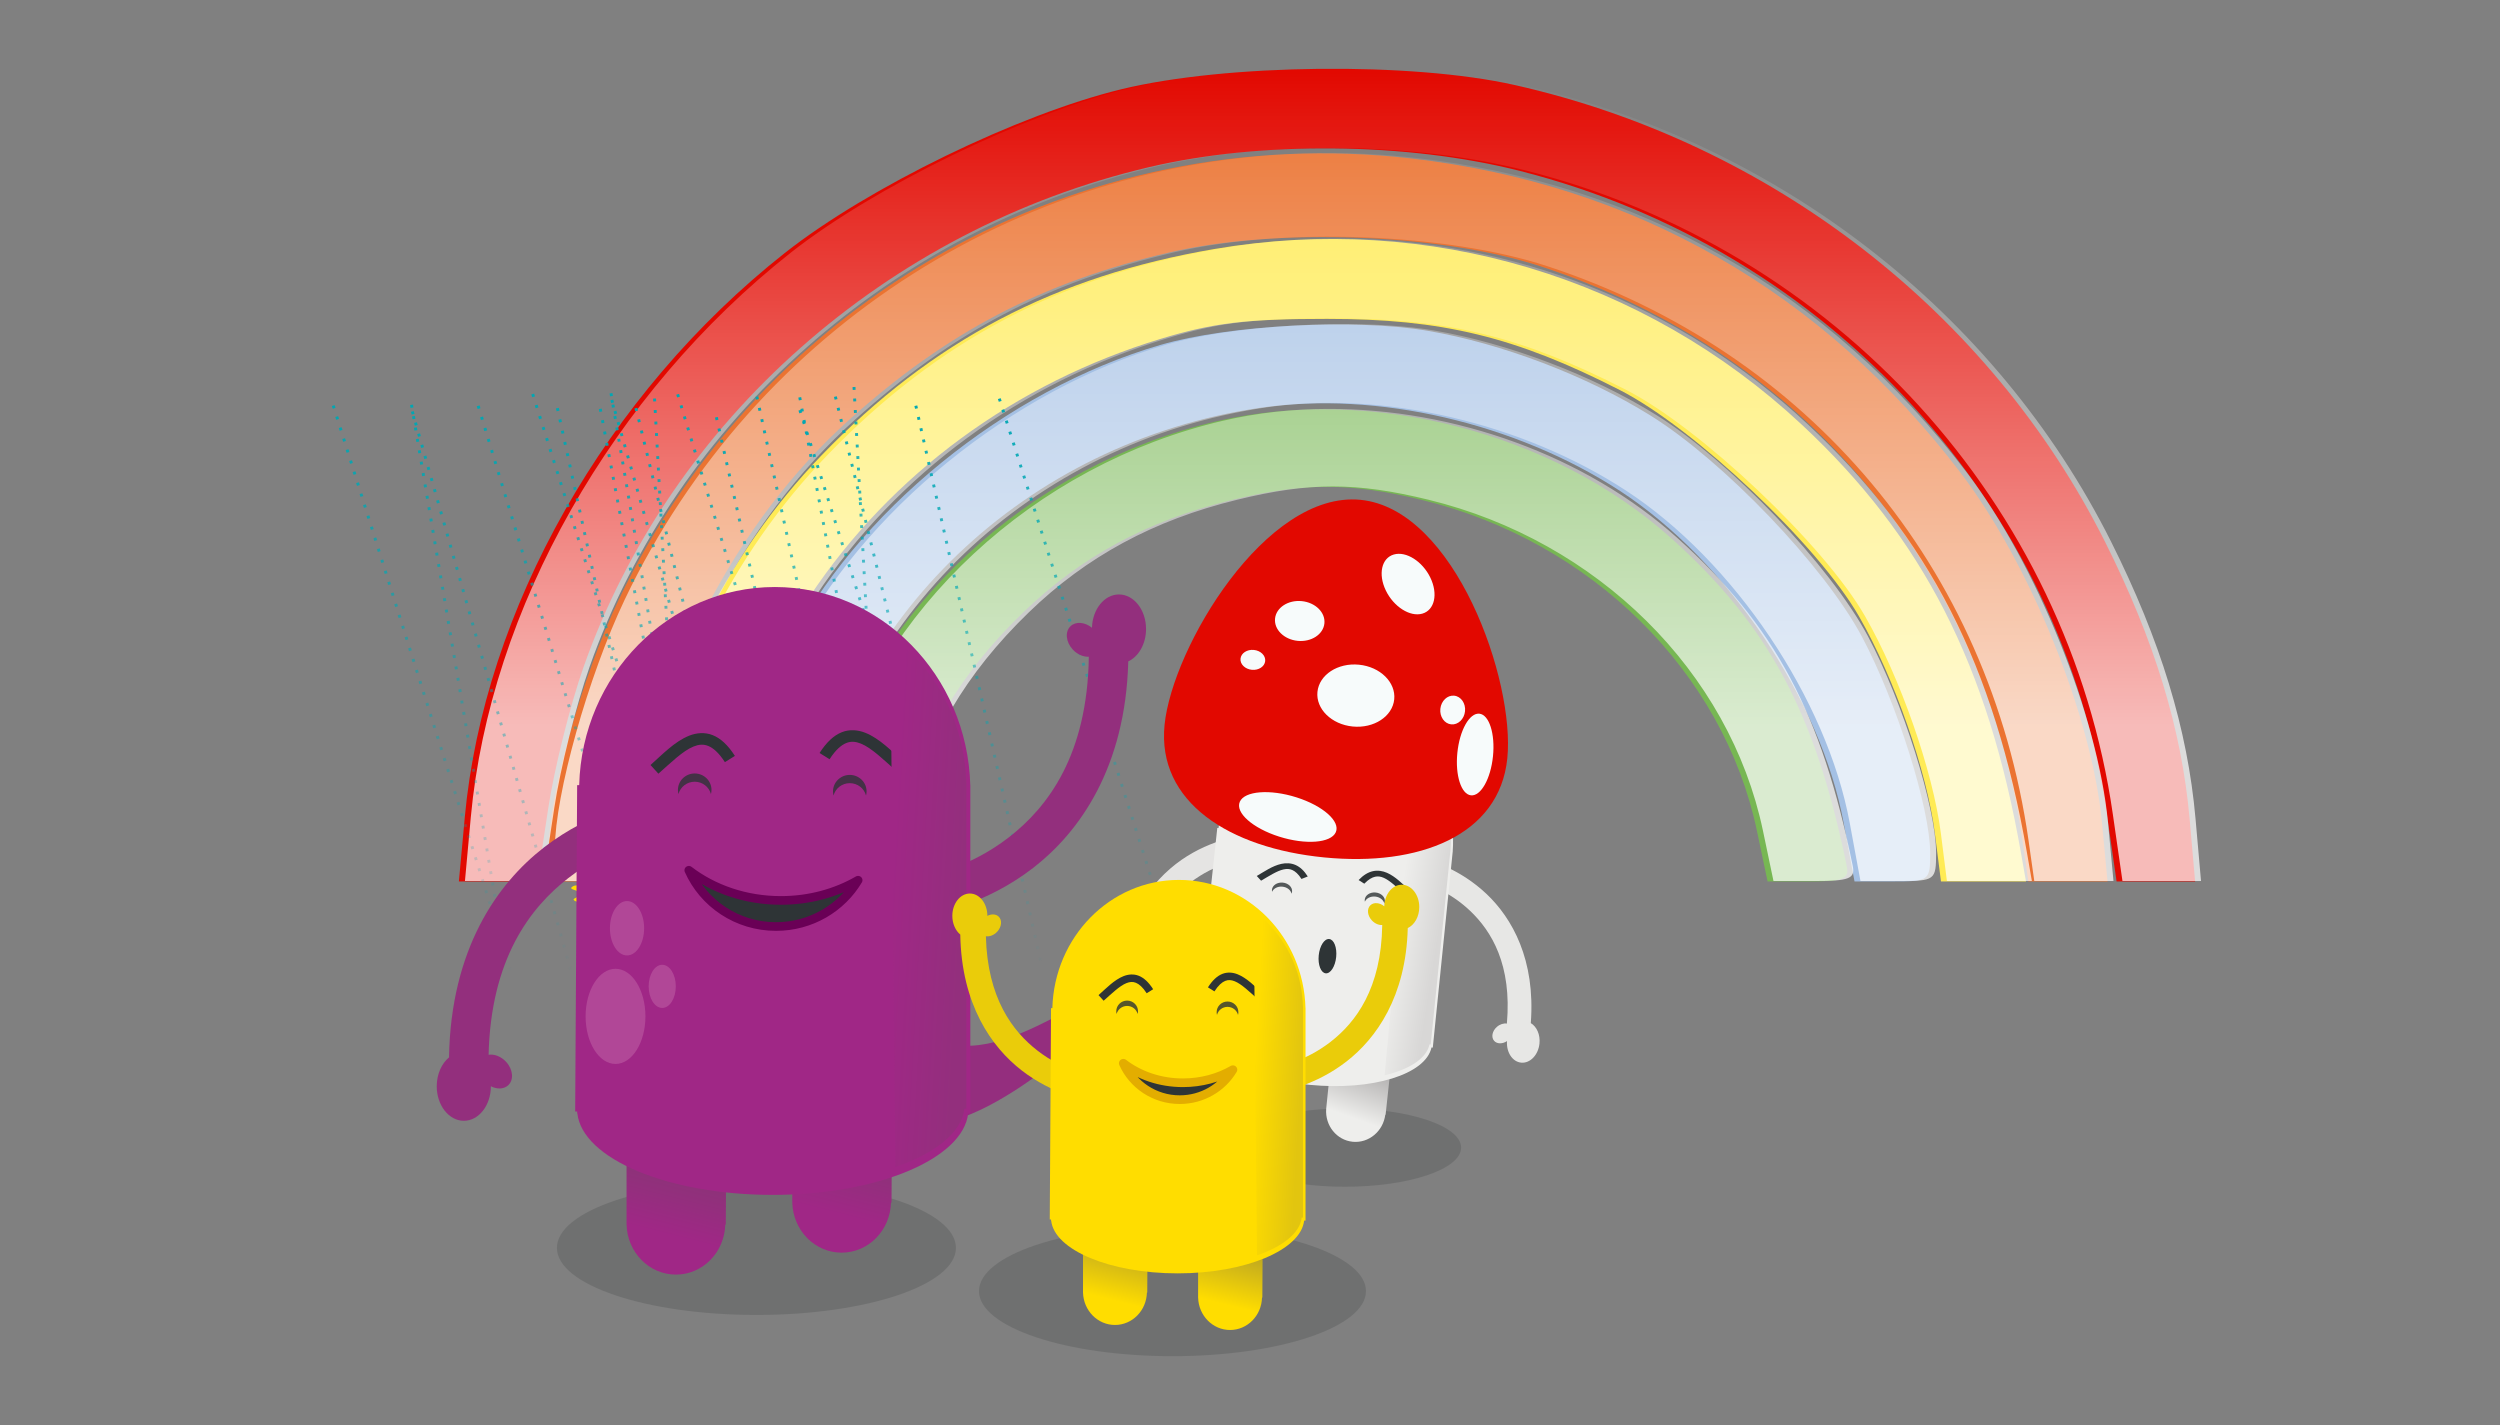 <?xml version="1.0" encoding="UTF-8" standalone="no"?>
<!-- Created with Inkscape (http://www.inkscape.org/) -->

<svg
   xmlns:dc="http://purl.org/dc/elements/1.1/"
   xmlns:cc="http://creativecommons.org/ns#"
   xmlns:rdf="http://www.w3.org/1999/02/22-rdf-syntax-ns#"
   xmlns:svg="http://www.w3.org/2000/svg"
   xmlns="http://www.w3.org/2000/svg"
   xmlns:xlink="http://www.w3.org/1999/xlink"
   xmlns:sodipodi="http://sodipodi.sourceforge.net/DTD/sodipodi-0.dtd"
   xmlns:inkscape="http://www.inkscape.org/namespaces/inkscape"
   id="svg8759"
   sodipodi:docname="spring-isolated.svg"
   viewBox="0 0 1049.2 598.23"
   version="1.1"
   inkscape:version="0.92.2 5c3e80d, 2017-08-06">
  <rect x="0" y="0" width="1049.2" height="598.23" fill="#808080" stroke="none"/>
  <sodipodi:namedview
     id="base"
     bordercolor="#666666"
     inkscape:pageshadow="2"
     inkscape:window-y="0"
     pagecolor="#ffffff"
     inkscape:window-height="856"
     inkscape:window-maximized="1"
     inkscape:zoom="0.17"
     inkscape:window-x="4"
     showgrid="false"
     borderopacity="1.0"
     inkscape:current-layer="layer1"
     inkscape:cx="695.66289"
     inkscape:cy="108.7559"
     showguides="false"
     inkscape:guide-bbox="true"
     inkscape:window-width="1436"
     inkscape:pageopacity="0.0"
     inkscape:document-units="px">
    <inkscape:grid
       id="grid8781"
       enabled="true"
       visible="true"
       snapvisiblegridlinesonly="true"
       type="xygrid"
       empspacing="5" />
    <sodipodi:guide
       id="guide8917"
       position="104.429,1.999"
       orientation="744.095,0"
       inkscape:locked="false" />
    <sodipodi:guide
       id="guide8919"
       position="209.665,1.999"
       orientation="744.095,0"
       inkscape:locked="false" />
    <sodipodi:guide
       id="guide8921"
       position="314.901,1.999"
       orientation="744.095,0"
       inkscape:locked="false" />
    <sodipodi:guide
       id="guide8923"
       position="420.137,1.999"
       orientation="744.095,0"
       inkscape:locked="false" />
    <sodipodi:guide
       id="guide8927"
       position="630.61,1.999"
       orientation="744.095,0"
       inkscape:locked="false" />
    <sodipodi:guide
       id="guide8929"
       position="735.846,1.999"
       orientation="744.095,0"
       inkscape:locked="false" />
    <sodipodi:guide
       id="guide8931"
       position="841.082,1.999"
       orientation="744.095,0"
       inkscape:locked="false" />
    <sodipodi:guide
       id="guide8933"
       position="946.318,1.999"
       orientation="744.095,0"
       inkscape:locked="false" />
    <sodipodi:guide
       id="guide8935"
       position="-0.808,250.031"
       orientation="0,1052.362"
       inkscape:locked="false" />
    <sodipodi:guide
       id="guide8937"
       position="-0.808,498.062"
       orientation="0,1052.362"
       inkscape:locked="false" />
    <sodipodi:guide
       id="guide9009"
       position="-89.379,624.856"
       orientation="1,0"
       inkscape:locked="false" />
    <sodipodi:guide
       id="guide9116"
       position="-424.808,675.999"
       orientation="-0.707,0.707"
       inkscape:locked="false" />
  </sodipodi:namedview>
  <defs
     id="defs8761">
    <linearGradient
       id="linearGradient9796"
       inkscape:collect="always">
      <stop
         id="stop9798"
         style="stop-color:#00a7b3"
         offset="0" />
      <stop
         id="stop9800"
         style="stop-color:#00a7b3;stop-opacity:0"
         offset="1" />
    </linearGradient>
    <linearGradient
       id="linearGradient9802"
       y2="442.74"
       xlink:href="#linearGradient9796"
       gradientUnits="userSpaceOnUse"
       x2="203.39"
       y1="442.74"
       x1="166.33"
       inkscape:collect="always" />
    <linearGradient
       id="linearGradient9804"
       y2="441.34"
       xlink:href="#linearGradient9796"
       gradientUnits="userSpaceOnUse"
       x2="135.5"
       y1="441.34"
       x1="101.98"
       inkscape:collect="always" />
    <linearGradient
       id="linearGradient9806"
       y2="443.66"
       xlink:href="#linearGradient9796"
       gradientUnits="userSpaceOnUse"
       x2="157.7"
       y1="443.66"
       x1="102.25"
       inkscape:collect="always" />
    <linearGradient
       id="linearGradient9808"
       y2="440.22"
       xlink:href="#linearGradient9796"
       gradientUnits="userSpaceOnUse"
       x2="196.44"
       y1="440.22"
       x1="184.83"
       inkscape:collect="always" />
    <linearGradient
       id="linearGradient9810"
       y2="442.31"
       xlink:href="#linearGradient9796"
       gradientUnits="userSpaceOnUse"
       x2="137.1"
       y1="442.31"
       x1="75.292"
       inkscape:collect="always" />
    <linearGradient
       id="linearGradient9812"
       y2="442.49"
       xlink:href="#linearGradient9796"
       gradientUnits="userSpaceOnUse"
       x2="194.43"
       y1="442.49"
       x1="151.71"
       inkscape:collect="always" />
    <linearGradient
       id="linearGradient9814"
       y2="441.7"
       xlink:href="#linearGradient9796"
       gradientUnits="userSpaceOnUse"
       x2="183.7"
       y1="441.7"
       x1="124.71"
       inkscape:collect="always" />
    <linearGradient
       id="linearGradient9816"
       y2="443.19"
       xlink:href="#linearGradient9796"
       gradientUnits="userSpaceOnUse"
       x2="296.18"
       y1="443.19"
       x1="234.37"
       inkscape:collect="always" />
    <linearGradient
       id="linearGradient9818"
       y2="445.65"
       xlink:href="#linearGradient9796"
       gradientUnits="userSpaceOnUse"
       x2="250.04"
       y1="445.65"
       x1="205.91"
       inkscape:collect="always" />
    <linearGradient
       id="linearGradient9820"
       y2="442.49"
       xlink:href="#linearGradient9796"
       gradientUnits="userSpaceOnUse"
       x2="226.15"
       y1="442.49"
       x1="178.48"
       inkscape:collect="always" />
    <linearGradient
       id="linearGradient3903"
       y2="-399.21"
       gradientUnits="userSpaceOnUse"
       x2="522.62"
       gradientTransform="translate(-726,308.27)"
       y1="-171.34"
       x1="522.62"
       inkscape:collect="always">
      <stop
         id="stop3116"
         style="stop-color:#ffffff"
         offset="0" />
      <stop
         id="stop3118"
         style="stop-color:#ffffff;stop-opacity:0"
         offset="1" />
    </linearGradient>
    <linearGradient
       id="linearGradient4075"
       y2="1290.4"
       gradientUnits="userSpaceOnUse"
       x2="347.48"
       gradientTransform="translate(90,4)"
       y1="1400.4"
       x1="319"
       inkscape:collect="always">
      <stop
         id="stop3973"
         style="stop-color:#ffdd00"
         offset="0" />
      <stop
         id="stop3975"
         style="stop-color:#575254"
         offset="1" />
    </linearGradient>
    <linearGradient
       id="linearGradient4077"
       y2="1290.4"
       gradientUnits="userSpaceOnUse"
       x2="347.48"
       y1="1400.4"
       x1="319"
       inkscape:collect="always">
      <stop
         id="stop4003"
         style="stop-color:#ffdd00"
         offset="0" />
      <stop
         id="stop4005"
         style="stop-color:#575254"
         offset="1" />
    </linearGradient>
    <linearGradient
       id="linearGradient4079"
       y2="959.09"
       gradientUnits="userSpaceOnUse"
       x2="424.2"
       gradientTransform="translate(4,308.27)"
       y1="961.09"
       x1="461"
       inkscape:collect="always">
      <stop
         id="stop4024"
         style="stop-color:#e2c50f"
         offset="0" />
      <stop
         id="stop4026"
         style="stop-color:#ffdd00"
         offset="1" />
    </linearGradient>
    <linearGradient
       id="linearGradient4155"
       y2="1290.4"
       gradientUnits="userSpaceOnUse"
       x2="347.48"
       gradientTransform="translate(83.88,-11.3)"
       y1="1400.4"
       x1="319"
       inkscape:collect="always">
      <stop
         id="stop4125"
         style="stop-color:#a02786"
         offset="0" />
      <stop
         id="stop4127"
         style="stop-color:#575254"
         offset="1" />
    </linearGradient>
    <linearGradient
       id="linearGradient4157"
       y2="1290.4"
       gradientUnits="userSpaceOnUse"
       x2="347.48"
       y1="1400.4"
       x1="319"
       inkscape:collect="always">
      <stop
         id="stop4119"
         style="stop-color:#a02786"
         offset="0" />
      <stop
         id="stop4121"
         style="stop-color:#575254"
         offset="1" />
    </linearGradient>
    <linearGradient
       id="linearGradient4159"
       y2="959.09"
       gradientUnits="userSpaceOnUse"
       x2="424.2"
       gradientTransform="translate(4,308.27)"
       y1="961.09"
       x1="461"
       inkscape:collect="always">
      <stop
         id="stop4113"
         style="stop-color:#932f7d"
         offset="0" />
      <stop
         id="stop4115"
         style="stop-color:#a02786"
         offset="1" />
    </linearGradient>
    <linearGradient
       id="linearGradient4325"
       y2="1290.4"
       gradientUnits="userSpaceOnUse"
       x2="347.48"
       gradientTransform="matrix(0.61,0,0,0.61,509.51,645.7)"
       y1="1400.4"
       x1="319"
       inkscape:collect="always">
      <stop
         id="stop4235"
         style="stop-color:#eeeeec"
         offset="0" />
      <stop
         id="stop4237"
         style="stop-color:#575254"
         offset="1" />
    </linearGradient>
    <linearGradient
       id="linearGradient4327"
       y2="1290.4"
       gradientUnits="userSpaceOnUse"
       x2="347.48"
       gradientTransform="matrix(0.61,0,0,0.61,454.58,643.26)"
       y1="1400.4"
       x1="319"
       inkscape:collect="always">
      <stop
         id="stop4229"
         style="stop-color:#eeeeec"
         offset="0" />
      <stop
         id="stop4231"
         style="stop-color:#575254"
         offset="1" />
    </linearGradient>
    <linearGradient
       id="linearGradient4329"
       y2="959.09"
       gradientUnits="userSpaceOnUse"
       x2="424.2"
       gradientTransform="matrix(0.61,0,0,0.61,457.03,831.39)"
       y1="961.09"
       x1="461"
       inkscape:collect="always">
      <stop
         id="stop4243"
         style="stop-color:#d8d7d6"
         offset="0" />
      <stop
         id="stop4245"
         style="stop-color:#eeeeec"
         offset="1" />
    </linearGradient>
    <linearGradient
       inkscape:collect="always"
       xlink:href="#linearGradient9796"
       id="linearGradient2240"
       gradientUnits="userSpaceOnUse"
       x1="178.48"
       y1="442.49"
       x2="226.15"
       y2="442.49" />
    <linearGradient
       inkscape:collect="always"
       xlink:href="#linearGradient9796"
       id="linearGradient2242"
       gradientUnits="userSpaceOnUse"
       x1="205.91"
       y1="445.65"
       x2="250.04"
       y2="445.65" />
    <linearGradient
       inkscape:collect="always"
       xlink:href="#linearGradient9796"
       id="linearGradient2244"
       gradientUnits="userSpaceOnUse"
       x1="234.37"
       y1="443.19"
       x2="296.18"
       y2="443.19" />
    <linearGradient
       inkscape:collect="always"
       xlink:href="#linearGradient9796"
       id="linearGradient2246"
       gradientUnits="userSpaceOnUse"
       x1="124.71"
       y1="441.7"
       x2="183.7"
       y2="441.7" />
    <linearGradient
       inkscape:collect="always"
       xlink:href="#linearGradient9796"
       id="linearGradient2248"
       gradientUnits="userSpaceOnUse"
       x1="151.71"
       y1="442.49"
       x2="194.43"
       y2="442.49" />
    <linearGradient
       inkscape:collect="always"
       xlink:href="#linearGradient9796"
       id="linearGradient2250"
       gradientUnits="userSpaceOnUse"
       x1="75.292"
       y1="442.31"
       x2="137.1"
       y2="442.31" />
    <linearGradient
       inkscape:collect="always"
       xlink:href="#linearGradient9796"
       id="linearGradient2252"
       gradientUnits="userSpaceOnUse"
       x1="184.83"
       y1="440.22"
       x2="196.44"
       y2="440.22" />
    <linearGradient
       inkscape:collect="always"
       xlink:href="#linearGradient9796"
       id="linearGradient2254"
       gradientUnits="userSpaceOnUse"
       x1="102.25"
       y1="443.66"
       x2="157.7"
       y2="443.66" />
    <linearGradient
       inkscape:collect="always"
       xlink:href="#linearGradient9796"
       id="linearGradient2256"
       gradientUnits="userSpaceOnUse"
       x1="101.98"
       y1="441.34"
       x2="135.5"
       y2="441.34" />
    <linearGradient
       inkscape:collect="always"
       xlink:href="#linearGradient9796"
       id="linearGradient2258"
       gradientUnits="userSpaceOnUse"
       x1="166.33"
       y1="442.74"
       x2="203.39"
       y2="442.74" />
  </defs>
  <g
     id="layer1"
     inkscape:label="Capa 1"
     transform="translate(-.808 -456.13)"
     inkscape:groupmode="layer">
    <path
       id="rect9021"
       sodipodi:nodetypes="ccccccccccc"
       style="fill:#ffffff"
       d="m-410 1708.4v672h60.281v98.281l1530.6-80v-531.44h-331.69v350h-1055.2v-508.84h-204z" />
    <path
       id="path3063"
       sodipodi:rx="101"
       sodipodi:ry="101"
       style="fill:#fdfefe"
       sodipodi:type="arc"
       d="m -243,295.094 a 101,101 0 0 1 -101,101 101,101 0 0 1 -101,-101 101,101 0 0 1 101,-101 101,101 0 0 1 101,101 z"
       transform="matrix(.495 0 0 .495 .297 563.28)"
       sodipodi:cy="295.09448"
       sodipodi:cx="-344" />
    <g
       id="g2238"
       transform="matrix(1.231,0,0,1.21,-198.829,-223.103)">
      <ellipse
         transform="matrix(0.522,0,0,0.522,506.84,201.4)"
         style="opacity:0.2;fill:#2e3436;stroke-width:0"
         id="path4379"
         cx="218"
         cy="1452.094"
         rx="76"
         ry="26" />
      <g
         transform="translate(820,676)"
         id="g3894">
        <g
           transform="matrix(2.981,0,0,2.981,274.58,-1155.8)"
           id="g3077">
          <path
             d="m -259.63,444.38 c 2.191,-24.184 16.187,-49.298 36.602,-65.682 9.498,-7.623 26.712,-16.143 38.5,-19.055 12.009,-2.967 33.196,-3.195 45,-0.484 29.32,6.734 54.318,26.422 67.5,53.163 5.656,11.474 8.769,21.859 9.667,32.25 l 0.627,7.25 h -4.491 -4.491 l -1.098,-7.766 c -5.103,-36.082 -31.71,-65.767 -67.143,-74.909 -12.917,-3.333 -29.642,-3.503 -42.447,-0.431 -29.94,7.182 -54.707,29.47 -64.646,58.173 -1.533,4.426 -3.352,11.847 -4.043,16.491 l -1.256,8.443 h -4.477 -4.477 l 0.674,-7.441 z"
             style="fill:#e20800"
             id="path3067"
             inkscape:connector-curvature="0" />
          <path
             d="m -250.03,448.07 c 0.012,-6.285 3.811,-20.067 7.991,-28.987 16.482,-35.172 52.81,-55.784 90.579,-51.394 25.555,2.971 47.096,15.494 62.883,36.557 7.998,10.671 15.044,28.395 16.19,40.722 l 0.637,6.851 h -4.53 -4.53 l -0.668,-4.75 c -4.465,-31.748 -25.107,-56.794 -55.059,-66.804 -11.475,-3.835 -30.309,-4.547 -42.597,-1.611 -14.518,3.47 -25.363,9.249 -36.558,19.48 -12.971,11.855 -22.201,30.06 -24.811,48.934 l -0.657,4.75 h -4.439 -4.439 l 0.007,-3.75 z"
             style="fill:#eb7331"
             id="path3069"
             inkscape:connector-curvature="0" />
          <path
             d="m -239.87,446.07 c 2.464,-16.534 9.98,-32.18 21.065,-43.849 12.676,-13.344 26.68,-20.821 44.937,-23.993 24.417,-4.241 49.045,3.258 67.156,20.448 13.858,13.153 21.295,27.953 25.073,49.894 l 0.56,3.25 h -4.86 -4.86 l -0.694,-5.558 c -0.903,-7.225 -4.632,-18.096 -8.662,-25.252 -4.674,-8.299 -18.809,-21.914 -27.374,-26.367 -11.938,-6.207 -20.322,-8.279 -33.5,-8.279 -9.206,0 -12.996,0.463 -19,2.32 -16.687,5.161 -30.846,15.737 -40.172,30.005 -4.975,7.612 -9.215,19.03 -10.409,28.032 l -0.676,5.099 h -4.72 -4.72 l 0.857,-5.75 z"
             style="fill:#ffeb55"
             id="path3071"
             inkscape:connector-curvature="0" />
          <path
             d="m -230.02,449.07 c 0.029,-5.484 3.142,-15.933 7.225,-24.25 7.8,-15.891 25.052,-30.188 42.76,-35.435 7.808,-2.314 22.205,-3.083 30.549,-1.632 8.472,1.473 18.099,5.197 25.451,9.847 8.377,5.298 19.928,17.586 24.192,25.736 3.975,7.597 7.808,19.974 7.808,25.214 0,3.19 -0.106,3.27 -4.327,3.27 h -4.327 l -1.228,-6.75 c -2.62,-14.406 -13.268,-30.509 -25.578,-38.679 -11.924,-7.915 -27.842,-11.661 -41.143,-9.683 -26.853,3.994 -48.081,24.622 -51.829,50.362 l -0.692,4.75 h -4.439 c -4.179,0 -4.438,-0.161 -4.424,-2.75 z"
             style="fill:#a4c0e4"
             id="path3073"
             inkscape:connector-curvature="0" />
          <path
             d="m -220.02,449.07 c 0.007,-1.512 0.67,-5.222 1.473,-8.242 5.473,-20.568 23.347,-37.473 45.015,-42.575 17.594,-4.143 38.434,1.343 51.917,13.665 11.138,10.18 16.459,20.306 20.044,38.152 0.295,1.469 -0.405,1.75 -4.355,1.75 h -4.706 l -1.211,-5.862 c -3.823,-18.508 -18.92,-33.706 -38.253,-38.508 -8.283,-2.058 -13.589,-2.058 -21.872,0 -9.55,2.372 -17.228,6.596 -23.852,13.123 -7.212,7.106 -11.597,14.68 -13.926,24.051 l -1.786,7.188 -4.25,0.004 c -3.973,0.003 -4.249,-0.175 -4.238,-2.746 z"
             style="fill:#77b753"
             id="path3075"
             inkscape:connector-curvature="0" />
        </g>
        <path
           d="m -206.16,-90.92 c -24.66,0.265 -49.384,2.671 -67.281,7.094 -35.136,8.682 -86.439,34.06 -114.75,56.781 -60.85,48.835 -102.59,123.7 -109.12,195.78 l -2,22.188 h 13.344 13.344 l 3.75,-25.188 c 2.059,-13.84 7.494,-35.931 12.062,-49.125 29.625,-85.556 103.45,-152 192.69,-173.41 38.168,-9.156 87.999,-8.653 126.5,1.281 105.61,27.258 184.91,115.74 200.12,223.29 l 3.281,23.156 h 13.406 13.375 l -1.875,-21.625 c -2.676,-30.97 -11.953,-61.93 -28.812,-96.126 -39.291,-79.703 -113.8,-138.4 -201.18,-158.47 -17.592,-4.04 -42.184,-5.89 -66.844,-5.625 z m -0.188,29.344 c -100.86,0.556 -193.98,59.899 -238.5,154.91 -12.459,26.588 -23.778,67.671 -23.812,86.406 l -0.031,11.188 h 13.25 13.219 l 1.969,-14.156 c 7.778,-56.259 35.275,-110.54 73.938,-145.88 33.369,-30.497 65.697,-47.72 108.97,-58.062 36.624,-8.753 92.766,-6.619 126.97,4.812 89.271,29.84 150.81,104.5 164.12,199.13 l 1.969,14.156 h 13.5 13.5 l -1.875,-20.438 c -3.415,-36.742 -24.412,-89.569 -48.25,-121.38 -47.056,-62.784 -111.27,-100.11 -187.44,-108.97 -10.554,-1.227 -21.067,-1.776 -31.5,-1.719 z m 5.562,29.688 c -13.558,-0.05 -27.229,1.067 -40.875,3.438 -54.418,9.453 -96.187,31.757 -133.97,71.531 -33.04,34.783 -55.438,81.406 -62.781,130.69 l -2.531,17.156 h 14.062 14.062 l 2,-15.219 c 3.559,-26.83 16.202,-60.842 31.031,-83.531 27.796,-42.529 70.012,-74.054 119.75,-89.438 17.896,-5.535 29.184,-6.938 56.625,-6.938 39.28,0 64.26,6.186 99.844,24.688 25.528,13.273 67.662,53.858 81.594,78.594 12.014,21.331 23.153,53.746 25.844,75.281 l 2.062,16.562 h 14.469 14.5 l -1.656,-9.688 c -11.235,-65.39 -33.42,-109.51 -74.726,-148.71 -43.862,-41.634 -100.53,-64.192 -159.28,-64.409 z m -1.812,29.656 c -20.69,0.222 -42.892,2.753 -57.438,7.062 -52.781,15.64 -104.22,58.228 -127.47,105.59 -12.169,24.791 -21.443,55.934 -21.531,72.281 -0.042,7.718 0.731,8.219 13.188,8.219 h 13.25 l 2.062,-14.156 c 11.17,-76.724 74.429,-138.22 154.47,-150.12 39.644,-5.896 87.083,5.284 122.62,28.875 36.692,24.354 68.441,72.341 76.25,115.28 l 3.656,20.125 h 12.906 c 12.58,0 12.875,-0.243 12.875,-9.75 0.013,-15.61 -11.389,-52.51 -23.237,-75.15 -12.711,-24.297 -47.156,-60.93 -72.125,-76.721 -21.915,-13.859 -50.595,-24.954 -75.845,-29.344 -9.327,-1.621 -21.211,-2.321 -33.625,-2.188 z m -2.594,29.406 c -12.067,0.042 -23.997,1.361 -35.469,4.062 -64.583,15.207 -117.87,65.601 -134.19,126.91 -2.396,9.004 -4.354,20.054 -4.375,24.562 -0.033,7.663 0.782,8.197 12.625,8.188 h 12.656 l 5.344,-21.438 c 6.942,-27.933 20.005,-50.508 41.5,-71.688 19.742,-19.452 42.627,-32.023 71.094,-39.094 24.69,-6.133 40.498,-6.133 65.188,0 57.626,14.314 102.64,59.615 114.03,114.78 l 3.594,17.469 h 14.031 c 11.772,0 13.88,-0.841 13,-5.219 -10.687,-53.192 -26.55,-83.376 -59.75,-113.72 -31.397,-28.695 -76.186,-44.961 -119.28,-44.812 z"
           style="opacity:0.725;fill:url(#linearGradient3903)"
           id="path3098"
           inkscape:connector-curvature="0" />
      </g>
      <g
         transform="translate(268,354)"
         id="g9822">
        <path
           d="m 178.98,344.91 46.67,195.17"
           style="fill:none;stroke:url(#linearGradient2240);stroke-dasharray:1, 3"
           sodipodi:nodetypes="cc"
           id="path9248"
           inkscape:connector-curvature="0" />
        <path
           d="m 206.41,348.07 43.134,195.16"
           style="fill:none;stroke:url(#linearGradient2242);stroke-dasharray:1, 3"
           sodipodi:nodetypes="cc"
           id="path9760"
           inkscape:connector-curvature="0" />
        <path
           d="m 234.87,345.61 60.811,195.16"
           style="fill:none;stroke:url(#linearGradient2244);stroke-dasharray:1, 3"
           sodipodi:nodetypes="cc"
           id="path9762"
           inkscape:connector-curvature="0" />
        <path
           d="M 125.21,344.12 183.2,539.28"
           style="fill:none;stroke:url(#linearGradient2246);stroke-dasharray:1, 3"
           sodipodi:nodetypes="cc"
           id="path9782"
           inkscape:connector-curvature="0" />
        <path
           d="m 152.21,344.91 41.719,195.16"
           style="fill:none;stroke:url(#linearGradient2248);stroke-dasharray:1, 3"
           sodipodi:nodetypes="cc"
           id="path9784"
           inkscape:connector-curvature="0" />
        <path
           d="M 75.792,344.02 136.6,540.6"
           style="fill:none;stroke:url(#linearGradient2250);stroke-dasharray:1, 3"
           sodipodi:nodetypes="cc"
           id="path9786"
           inkscape:connector-curvature="0" />
        <path
           d="m 185.33,341.58 10.607,197.28"
           style="fill:none;stroke:url(#linearGradient2252);stroke-dasharray:1, 3"
           sodipodi:nodetypes="cc"
           id="path9788"
           inkscape:connector-curvature="0" />
        <path
           d="m 102.75,346.07 54.447,195.16"
           style="fill:none;stroke:url(#linearGradient2254);stroke-dasharray:1, 3"
           sodipodi:nodetypes="cc"
           id="path9790"
           inkscape:connector-curvature="0" />
        <path
           d="m 102.48,343.76 32.527,195.16"
           style="fill:none;stroke:url(#linearGradient2256);stroke-dasharray:1, 3"
           sodipodi:nodetypes="cc"
           id="path9792"
           inkscape:connector-curvature="0" />
        <path
           d="m 166.83,345.16 36.062,195.16"
           style="fill:none;stroke:url(#linearGradient2258);stroke-dasharray:1, 3"
           sodipodi:nodetypes="cc"
           id="path9794"
           inkscape:connector-curvature="0" />
      </g>
      <g
         transform="translate(200,358)"
         id="g9876">
        <path
           d="m 178.98,344.91 46.67,195.17"
           style="fill:none;stroke:url(#linearGradient9820);stroke-dasharray:1, 3"
           sodipodi:nodetypes="cc"
           id="path9878"
           inkscape:connector-curvature="0" />
        <path
           d="m 206.41,348.07 43.134,195.16"
           style="fill:none;stroke:url(#linearGradient9818);stroke-dasharray:1, 3"
           sodipodi:nodetypes="cc"
           id="path9880"
           inkscape:connector-curvature="0" />
        <path
           d="m 234.87,345.61 60.811,195.16"
           style="fill:none;stroke:url(#linearGradient9816);stroke-dasharray:1, 3"
           sodipodi:nodetypes="cc"
           id="path9882"
           inkscape:connector-curvature="0" />
        <path
           d="M 125.21,344.12 183.2,539.28"
           style="fill:none;stroke:url(#linearGradient9814);stroke-dasharray:1, 3"
           sodipodi:nodetypes="cc"
           id="path9884"
           inkscape:connector-curvature="0" />
        <path
           d="m 152.21,344.91 41.719,195.16"
           style="fill:none;stroke:url(#linearGradient9812);stroke-dasharray:1, 3"
           sodipodi:nodetypes="cc"
           id="path9886"
           inkscape:connector-curvature="0" />
        <path
           d="M 75.792,344.02 136.6,540.6"
           style="fill:none;stroke:url(#linearGradient9810);stroke-dasharray:1, 3"
           sodipodi:nodetypes="cc"
           id="path9888"
           inkscape:connector-curvature="0" />
        <path
           d="m 185.33,341.58 10.607,197.28"
           style="fill:none;stroke:url(#linearGradient9808);stroke-dasharray:1, 3"
           sodipodi:nodetypes="cc"
           id="path9890"
           inkscape:connector-curvature="0" />
        <path
           d="m 102.75,346.07 54.447,195.16"
           style="fill:none;stroke:url(#linearGradient9806);stroke-dasharray:1, 3"
           sodipodi:nodetypes="cc"
           id="path9892"
           inkscape:connector-curvature="0" />
        <path
           d="m 102.48,343.76 32.527,195.16"
           style="fill:none;stroke:url(#linearGradient9804);stroke-dasharray:1, 3"
           sodipodi:nodetypes="cc"
           id="path9894"
           inkscape:connector-curvature="0" />
        <path
           d="m 166.83,345.16 36.062,195.16"
           style="fill:none;stroke:url(#linearGradient9802);stroke-dasharray:1, 3"
           sodipodi:nodetypes="cc"
           id="path9896"
           inkscape:connector-curvature="0" />
      </g>
      <path
         d="m 371.77,914.39 c -2.59,0.428 -2,-0.945 -4.728,-1.202 -2.709,-0.255 -3.728,1.08 -5.536,0.235 -1.82,-0.851 1.635,-1.051 1.404,-2.167 -0.229,-1.107 -3.726,-1.082 -2.271,-2.029 1.465,-0.954 3.01,0.296 5.596,-0.136 2.568,-0.429 1.426,-1.748 4.132,-1.489 2.726,0.261 0.226,1.234 2.054,2.082 1.816,0.842 4.607,10e-4 4.825,1.109 0.22,1.115 -2.871,0.467 -4.326,1.423 -1.446,0.95 1.421,1.749 -1.15,2.174 z"
         style="fill:#ffdd00"
         id="path3948"
         inkscape:connector-curvature="0" />
      <path
         d="m 370.74,875.09 c -3.12,0.516 -2.41,-1.139 -5.697,-1.449 -3.264,-0.308 -4.492,1.301 -6.67,0.283 -2.193,-1.025 1.969,-1.267 1.692,-2.61 -0.276,-1.334 -4.489,-1.303 -2.736,-2.445 1.765,-1.149 3.627,0.356 6.742,-0.164 3.094,-0.517 1.718,-2.107 4.979,-1.794 3.284,0.315 0.272,1.487 2.475,2.509 2.188,1.015 5.551,10e-4 5.813,1.336 0.265,1.344 -3.459,0.563 -5.213,1.715 -1.742,1.144 1.712,2.107 -1.386,2.619 z"
         style="fill:#ffdd00"
         id="path3970"
         inkscape:connector-curvature="0" />
      <ellipse
         transform="matrix(0.895,0,0,0.895,224.95,-305.46)"
         style="opacity:0.2;fill:#2e3436;stroke-width:0"
         id="path4161"
         cx="218"
         cy="1452.094"
         rx="76"
         ry="26" />
      <g
         transform="matrix(0.661,0.066,-0.066,0.661,256.49,-88.997)"
         id="g4283">
        <path
           d="m 787.94,1462.8 c -4.517,0 -8.178,-4.659 -8.334,-10.47 -2.143,1.775 -4.92,2.069 -6.561,0.553 -1.843,-1.702 -1.552,-5.02 0.648,-7.419 1.425,-1.554 3.293,-2.333 4.94,-2.231 -0.422,-30.78 -12.588,-47.209 -24.679,-56.739 -12.394,-9.769 -24.507,-11.767 -24.507,-11.767 l 1.984,-12.034 c 0,0 15.217,2.516 30.076,14.228 14.312,11.281 28.468,31.574 29.313,64.844 3.203,1.519 5.493,5.503 5.493,10.184 0,5.99 -3.756,10.852 -8.373,10.852 z"
           style="color:#000000;text-indent:0;text-transform:none;fill:#e7e7e5"
           id="path4285"
           inkscape:connector-curvature="0" />
        <path
           d="m 581.85,1458.5 c -4.617,0 -8.373,-4.861 -8.373,-10.852 0,-3.797 1.519,-7.14 3.795,-9.078 0.555,-33.927 14.844,-54.564 29.313,-65.97 14.859,-11.712 30.095,-14.228 30.095,-14.228 l 1.984,12.053 c 0,0 -12.113,1.998 -24.507,11.767 -11.935,9.407 -23.948,25.536 -24.66,55.556 1.743,-0.286 3.825,0.5 5.378,2.193 2.201,2.399 2.491,5.717 0.648,7.419 -1.338,1.236 -3.432,1.274 -5.321,0.286 0,5.99 -3.737,10.852 -8.354,10.852 z"
           style="color:#000000;text-indent:0;text-transform:none;fill:#e5e4e3"
           id="path4287"
           inkscape:connector-curvature="0" />
        <path
           d="m 706.02,1512.5 c 8.277,0 15.015,-6.992 15.245,-15.712 h 0.159 l 0.154,-25.893 h -0.154 v -0.14 h -0.014 c -0.388,-3.603 -7.062,-6.47 -15.235,-6.47 -8.173,0 -14.847,2.866 -15.235,6.47 h -0.168 v 26.032 h 0.005 c 0.23,8.719 6.968,15.712 15.245,15.712 z"
           style="fill:url(#linearGradient4325)"
           sodipodi:nodetypes="cccccccsccccc"
           id="path4289"
           inkscape:connector-curvature="0" />
        <path
           d="m 651.09,1510.1 c 8.277,0 15.015,-6.992 15.245,-15.712 h 0.159 l 0.154,-25.893 h -0.154 v -0.14 h -0.014 c -0.388,-3.603 -7.062,-6.47 -15.235,-6.47 -8.173,0 -14.847,2.866 -15.235,6.47 h -0.168 v 26.032 h 0.005 c 0.23,8.719 6.968,15.712 15.245,15.712 z"
           style="fill:url(#linearGradient4327)"
           sodipodi:nodetypes="cccccccsccccc"
           id="path4291"
           inkscape:connector-curvature="0" />
        <path
           d="m 681.62,1294.1 c -32.793,0 -59.489,27.704 -60.401,62.25 h -0.629 l -0.61,102.59 h 0.61 v 0.553 h 0.057 c 1.537,14.277 27.982,25.633 60.362,25.633 32.381,0 58.825,-11.356 60.362,-25.633 h 0.668 v -103.14 h -0.019 c -0.912,-34.547 -27.608,-62.25 -60.401,-62.25 z"
           style="fill:#eeeeec"
           sodipodi:nodetypes="cccccccsccccc"
           id="path4293"
           inkscape:connector-curvature="0" />
        <path
           d="m 691.02,1298.5 c 15.8,8.421 26.605,25.406 26.605,45.01 l 1.24,132.82 c 12.351,-4.314 20.539,-10.894 21.341,-18.347 h 0.61 v -102.42 h -0.019 c -0.785,-29.748 -22.306,-53.994 -49.778,-57.063 z"
           style="fill:url(#linearGradient4329)"
           sodipodi:nodetypes="cccccccc"
           id="path4295"
           inkscape:connector-curvature="0" />
        <g
           transform="matrix(1,0,0,0.819,0,250.71)"
           id="g4297">
          <path
             d="m 656.9,1380.6 c -2.865,0 -5.188,2.322 -5.188,5.188 0,0.448 0.065,0.882 0.172,1.297 0.576,-2.238 2.599,-3.891 5.016,-3.891 2.417,0 4.44,1.653 5.016,3.891 0.107,-0.414 0.172,-0.849 0.172,-1.297 0,-2.865 -2.322,-5.188 -5.188,-5.188 z"
             style="opacity:0.8;fill:#2e3436"
             id="path4299"
             inkscape:connector-curvature="0" />
          <path
             d="m 658.75,1368 c -1.231,0.051 -2.438,0.345 -3.566,0.801 -4.512,1.824 -8.333,5.974 -11.939,9.212 l 2.441,2.727 c 3.762,-3.378 7.584,-7.216 10.871,-8.544 1.643,-0.664 3.015,-0.786 4.52,-0.172 1.505,0.615 3.264,2.104 5.149,5.092 l 3.09,-1.964 c -2.137,-3.388 -4.379,-5.515 -6.847,-6.522 -1.234,-0.504 -2.488,-0.681 -3.719,-0.629 z"
             style="color:#000000;text-indent:0;text-transform:none;fill:#2e3436"
             id="path4301"
             inkscape:connector-curvature="0" />
          <path
             d="m 706.03,1367.1 c 1.231,0.051 2.438,0.345 3.566,0.801 4.512,1.824 8.333,5.974 11.939,9.212 l -2.441,2.727 c -3.762,-3.378 -7.584,-7.216 -10.871,-8.544 -1.643,-0.664 -3.015,-0.786 -4.52,-0.172 -1.505,0.615 -3.264,2.104 -5.149,5.092 l -3.09,-1.964 c 2.137,-3.388 4.379,-5.515 6.847,-6.522 1.234,-0.504 2.488,-0.681 3.719,-0.629 z"
             style="color:#000000;text-indent:0;text-transform:none;fill:#2e3436"
             id="path4303"
             inkscape:connector-curvature="0" />
          <path
             d="m 704.8,1381.1 c -2.865,0 -5.188,2.322 -5.188,5.188 0,0.448 0.065,0.882 0.172,1.297 0.576,-2.238 2.599,-3.891 5.016,-3.891 2.417,0 4.44,1.653 5.016,3.891 0.107,-0.414 0.172,-0.849 0.172,-1.297 0,-2.865 -2.322,-5.188 -5.188,-5.188 z"
             style="opacity:0.8;fill:#2e3436"
             id="path4305"
             inkscape:connector-curvature="0" />
          <path
             d="m 765.09,1287.8 c 0,49.597 -39.573,74.246 -88.388,74.246 -48.816,0 -88.388,-24.65 -88.388,-74.246 0,-49.596 39.573,-154.86 88.388,-154.86 48.816,0 88.388,105.26 88.388,154.86 z"
             style="fill:#e20800"
             sodipodi:nodetypes="csssc"
             id="path4307"
             inkscape:connector-curvature="0" />
          <circle
             transform="translate(0,308.27)"
             style="fill:#f7fbfb"
             id="path4309"
             cx="651.952"
             cy="905.315"
             r="12.728" />
          <circle
             transform="translate(8.485,301.2)"
             style="fill:#f7fbfb"
             id="path4311"
             cx="621.547"
             cy="939.963"
             r="6.364" />
          <circle
             transform="matrix(1.75,0,0,1.75,-528.21,-388.75)"
             style="fill:#f7fbfb"
             id="path4313"
             cx="692.965"
             cy="940.67"
             r="11.314" />
          <circle
             transform="matrix(2.752,0.727,-0.373,1.413,-869.24,-587.67)"
             style="fill:#f7fbfb"
             id="path4315"
             cx="690.843"
             cy="1007.845"
             r="9.192" />
          <ellipse
             transform="matrix(1.562,-0.77,0.77,1.562,-1071.3,369.9)"
             inkscape:transform-center-x="14.127984"
             style="fill:#f7fbfb"
             id="path4317"
             cx="708.521"
             cy="870.087"
             rx="7.071"
             ry="11.441" />
          <circle
             transform="matrix(0.812,0,0,2.312,185.79,-887.47)"
             style="fill:#f7fbfb"
             id="path4319"
             cx="692.965"
             cy="940.67"
             r="11.314" />
          <circle
             transform="matrix(1,0,0,1.444,113.14,-96.766)"
             style="fill:#f7fbfb"
             id="path4321"
             cx="621.547"
             cy="939.963"
             r="6.364" />
        </g>
        <ellipse
           transform="translate(-2,306.27)"
           style="fill:#2e3436"
           id="path4323"
           cx="685.5"
           cy="1111.094"
           rx="4.5"
           ry="9" />
      </g>
      <g
         transform="matrix(0.972,0,0,0.972,-152.58,-365.38)"
         id="g4137">
        <g
           transform="matrix(0.693,0,0,0.693,337.76,423.91)"
           id="g4081">
          <path
             transform="matrix(1.442,0,0,1.442,-487.2,-166.82)"
             style="fill:#942e7e"
             d="m 639,1005.1 c 24.151,34.963 63.249,-7 80,-7 2.404,0 -2.925,3.85 -4,6 -4.238,8.476 -56.934,56.066 -74,39 -7.213,-7.213 -3.034,-29.619 -2,-38 z"
             id="path4135"
             inkscape:connector-curvature="0" />
          <path
             transform="translate(0,308.27)"
             style="color:#000000;text-indent:0;text-transform:none;fill:#932f7d"
             d="m 546.22,761.91 c -7.401,0 -13.4,7.633 -13.656,17.156 -3.512,-2.908 -8.061,-3.39 -10.75,-0.906 -3.019,2.789 -2.544,8.225 1.062,12.156 2.335,2.546 5.396,3.824 8.094,3.656 -0.691,50.434 -20.627,77.354 -40.438,92.969 -20.308,16.006 -40.156,19.281 -40.156,19.281 l 3.25,19.719 c 0,0 24.934,-4.122 49.281,-23.312 23.451,-18.484 46.647,-51.735 48.031,-106.25 5.248,-2.49 9,-9.016 9,-16.688 0,-9.816 -6.154,-17.781 -13.719,-17.781 z"
             id="path4083"
             inkscape:connector-curvature="0" />
          <path
             d="m 214.65,1341.2 c -7.565,0 -13.719,-7.965 -13.719,-17.781 0,-6.221 2.489,-11.7 6.219,-14.875 0.91,-55.591 24.322,-89.406 48.031,-108.09 24.347,-19.19 49.312,-23.312 49.312,-23.312 l 3.25,19.75 c 0,0 -19.848,3.275 -40.156,19.281 -19.556,15.414 -39.239,41.841 -40.406,91.031 2.856,-0.468 6.268,0.82 8.812,3.594 3.606,3.931 4.082,9.367 1.062,12.156 -2.192,2.025 -5.623,2.088 -8.719,0.469 0,9.816 -6.123,17.781 -13.688,17.781 z"
             style="color:#000000;text-indent:0;text-transform:none;fill:#932f7d"
             id="path4085"
             inkscape:connector-curvature="0" />
          <path
             d="m 405.87,1409.1 c 13.562,0 24.602,-11.457 24.979,-25.744 h 0.26 l 0.252,-42.426 h -0.252 v -0.229 h -0.024 c -0.636,-5.904 -11.572,-10.601 -24.964,-10.601 -13.391,0 -24.328,4.696 -24.964,10.601 h -0.276 v 42.655 h 0.008 c 0.377,14.287 11.417,25.744 24.979,25.744 z"
             style="fill:url(#linearGradient4155)"
             sodipodi:nodetypes="cccccccsccccc"
             id="path4087"
             inkscape:connector-curvature="0" />
          <path
             d="m 321.99,1420.4 c 13.562,0 24.602,-11.457 24.979,-25.744 h 0.26 l 0.252,-42.426 h -0.252 v -0.229 h -0.024 c -0.636,-5.904 -11.572,-10.601 -24.964,-10.601 -13.391,0 -24.328,4.696 -24.964,10.601 h -0.276 v 42.655 h 0.008 c 0.377,14.287 11.417,25.744 24.979,25.744 z"
             style="fill:url(#linearGradient4157)"
             sodipodi:nodetypes="cccccccsccccc"
             id="path4089"
             inkscape:connector-curvature="0" />
          <path
             transform="translate(0,308.27)"
             style="fill:#a02786"
             sodipodi:nodetypes="cccccccsccccc"
             d="m 372,758.09 c -53.733,0 -97.475,45.394 -98.969,102 h -1.031 l -1,168.09 h 1 v 0.906 h 0.094 c 2.519,23.393 45.849,42 98.906,42 53.057,0 96.388,-18.607 98.906,-42 h 1.094 v -169 h -0.031 c -1.494,-56.606 -45.236,-102 -98.969,-102 z"
             id="path4091"
             inkscape:connector-curvature="0" />
          <path
             transform="translate(0,308.27)"
             style="opacity:0.8;fill:#2e3436"
             d="m 331.5,854.09 c -4.694,0 -8.5,3.806 -8.5,8.5 0,0.734 0.107,1.446 0.281,2.125 0.943,-3.667 4.258,-6.375 8.219,-6.375 3.961,0 7.275,2.708 8.219,6.375 0.175,-0.679 0.281,-1.391 0.281,-2.125 0,-4.694 -3.806,-8.5 -8.5,-8.5 z"
             id="path4093"
             inkscape:connector-curvature="0" />
          <path
             d="m 334.53,1141.6 c -2.017,0.084 -3.995,0.565 -5.844,1.312 -7.393,2.988 -13.655,9.788 -19.562,15.094 l 4,4.469 c 6.163,-5.535 12.427,-11.823 17.812,-14 2.693,-1.089 4.941,-1.288 7.406,-0.281 2.465,1.007 5.349,3.447 8.438,8.344 l 5.062,-3.219 c -3.502,-5.551 -7.175,-9.036 -11.219,-10.687 -2.022,-0.826 -4.077,-1.115 -6.094,-1.031 z"
             style="color:#000000;text-indent:0;text-transform:none;fill:#2e3436"
             id="path4095"
             inkscape:connector-curvature="0" />
          <path
             d="m 412,1140.1 c 2.017,0.084 3.995,0.565 5.844,1.312 7.393,2.988 13.655,9.788 19.562,15.094 l -4,4.469 c -6.163,-5.535 -12.427,-11.823 -17.812,-14 -2.693,-1.089 -4.941,-1.288 -7.406,-0.281 -2.465,1.007 -5.349,3.447 -8.438,8.344 l -5.062,-3.219 c 3.502,-5.551 7.175,-9.036 11.219,-10.687 2.022,-0.826 4.077,-1.115 6.094,-1.031 z"
             style="color:#000000;text-indent:0;text-transform:none;fill:#2e3436"
             id="path4097"
             inkscape:connector-curvature="0" />
          <path
             d="m 409.99,1163.1 c -4.694,0 -8.5,3.805 -8.5,8.5 0,0.734 0.107,1.446 0.281,2.125 0.943,-3.667 4.258,-6.375 8.219,-6.375 3.961,0 7.275,2.708 8.219,6.375 0.175,-0.679 0.281,-1.391 0.281,-2.125 0,-4.694 -3.806,-8.5 -8.5,-8.5 z"
             style="opacity:0.8;fill:#2e3436"
             id="path4099"
             inkscape:connector-curvature="0" />
          <path
             d="m 328.53,1212.2 c 7.396,17.038 24.367,28.969 44.125,28.969 17.711,0 33.188,-9.588 41.531,-23.844 -11.14,6.562 -24.585,10.406 -39.062,10.406 -17.913,0 -34.253,-5.887 -46.594,-15.531 z"
             style="fill:#2e3436;stroke:#6a0056;stroke-width:4.453;stroke-linecap:round;stroke-linejoin:round"
             id="path4101"
             inkscape:connector-curvature="0" />
          <path
             d="m 387.41,1073.6 c 25.89,13.8 43.59,41.6 43.59,73.8 l 2.031,217.63 c 20.238,-7.069 33.654,-17.851 34.969,-30.063 h 1 v -167.81 h -0.031 c -1.286,-48.743 -36.55,-88.471 -81.562,-93.5 z"
             style="fill:url(#linearGradient4159)"
             sodipodi:nodetypes="cccccccc"
             id="path4103"
             inkscape:connector-curvature="0" />
          <ellipse
             transform="matrix(1.442,0,0,1.442,-499.52,-171.99)"
             style="opacity:0.2;fill:#f9cade;stroke-width:0"
             id="path4129"
             cx="548.5"
             cy="1012.084"
             rx="10.5"
             ry="16.989" />
          <ellipse
             transform="matrix(0.824,0,0,0.824,-154.72,408.1)"
             style="opacity:0.2;fill:#f9cade;stroke-width:0"
             id="path4131"
             cx="548.5"
             cy="1012.084"
             rx="10.5"
             ry="16.989" />
          <ellipse
             transform="matrix(0.654,0,0,0.654,-43.659,610.08)"
             style="opacity:0.2;fill:#f9cade;stroke-width:0"
             id="path4133"
             cx="548.5"
             cy="1012.084"
             rx="10.5"
             ry="16.989" />
        </g>
      </g>
      <ellipse
         transform="matrix(0.868,0,0,0.868,372.68,-251.25)"
         style="opacity:0.2;fill:#2e3436;stroke-width:0"
         id="path4049"
         cx="218"
         cy="1452.094"
         rx="76"
         ry="26" />
      <g
         transform="matrix(0.436,0,0,0.436,401.91,401.61)"
         id="g4051">
        <path
           transform="translate(0,308.27)"
           d="m 546.22,761.91 c -7.401,0 -13.4,7.633 -13.656,17.156 -3.512,-2.908 -8.061,-3.39 -10.75,-0.906 -3.019,2.789 -2.544,8.225 1.062,12.156 2.335,2.546 5.396,3.824 8.094,3.656 -0.691,50.434 -20.627,77.354 -40.438,92.969 -20.308,16.006 -40.156,19.281 -40.156,19.281 l 3.25,19.719 c 0,0 24.934,-4.122 49.281,-23.312 23.451,-18.484 46.647,-51.735 48.031,-106.25 5.248,-2.49 9,-9.016 9,-16.688 0,-9.816 -6.154,-17.781 -13.719,-17.781 z"
           style="color:#000000;text-indent:0;text-transform:none;fill:#eacc0a"
           id="path4053"
           inkscape:connector-curvature="0" />
        <path
           transform="translate(0,308.27)"
           d="m 208.53,768.91 c -7.565,0 -13.719,7.965 -13.719,17.781 0,6.221 2.489,11.7 6.219,14.875 0.91,55.591 24.322,89.406 48.031,108.09 24.347,19.19 49.312,23.312 49.312,23.312 l 3.25,-19.75 c 0,0 -19.848,-3.275 -40.156,-19.281 -19.556,-15.414 -39.239,-41.841 -40.406,-91.031 2.856,0.468 6.268,-0.82 8.812,-3.594 3.606,-3.931 4.082,-9.367 1.062,-12.156 -2.192,-2.025 -5.623,-2.088 -8.719,-0.469 0,-9.816 -6.123,-17.781 -13.688,-17.781 z"
           style="color:#000000;text-indent:0;text-transform:none;fill:#eacc0a"
           id="path4055"
           inkscape:connector-curvature="0" />
        <path
           d="m 411.99,1424.4 c 13.562,0 24.602,-11.457 24.979,-25.744 h 0.26 l 0.252,-42.426 h -0.252 v -0.229 h -0.024 c -0.636,-5.904 -11.572,-10.601 -24.964,-10.601 -13.391,0 -24.328,4.696 -24.964,10.601 h -0.276 v 42.655 h 0.008 c 0.377,14.287 11.417,25.744 24.979,25.744 z"
           style="fill:url(#linearGradient4075)"
           sodipodi:nodetypes="cccccccsccccc"
           id="path4057"
           inkscape:connector-curvature="0" />
        <path
           d="m 321.99,1420.4 c 13.562,0 24.602,-11.457 24.979,-25.744 h 0.26 l 0.252,-42.426 h -0.252 v -0.229 h -0.024 c -0.636,-5.904 -11.572,-10.601 -24.964,-10.601 -13.391,0 -24.328,4.696 -24.964,10.601 h -0.276 v 42.655 h 0.008 c 0.377,14.287 11.417,25.744 24.979,25.744 z"
           style="fill:url(#linearGradient4077)"
           sodipodi:nodetypes="cccccccsccccc"
           id="path4059"
           inkscape:connector-curvature="0" />
        <path
           transform="translate(0,308.27)"
           d="m 372,758.09 c -53.733,0 -97.475,45.394 -98.969,102 h -1.031 l -1,168.09 h 1 v 0.906 h 0.094 c 2.519,23.393 45.849,42 98.906,42 53.057,0 96.388,-18.607 98.906,-42 h 1.094 v -169 h -0.031 c -1.494,-56.606 -45.236,-102 -98.969,-102 z"
           sodipodi:nodetypes="cccccccsccccc"
           style="fill:#ffdd00"
           id="path4061"
           inkscape:connector-curvature="0" />
        <path
           transform="translate(0,308.27)"
           d="m 331.5,854.09 c -4.694,0 -8.5,3.806 -8.5,8.5 0,0.734 0.107,1.446 0.281,2.125 0.943,-3.667 4.258,-6.375 8.219,-6.375 3.961,0 7.275,2.708 8.219,6.375 0.175,-0.679 0.281,-1.391 0.281,-2.125 0,-4.694 -3.806,-8.5 -8.5,-8.5 z"
           style="opacity:0.8;fill:#2e3436"
           id="path4063"
           inkscape:connector-curvature="0" />
        <path
           d="m 334.53,1141.6 c -2.017,0.084 -3.995,0.565 -5.844,1.312 -7.393,2.988 -13.655,9.788 -19.562,15.094 l 4,4.469 c 6.163,-5.535 12.427,-11.823 17.812,-14 2.693,-1.089 4.941,-1.288 7.406,-0.281 2.465,1.007 5.349,3.447 8.438,8.344 l 5.062,-3.219 c -3.502,-5.551 -7.175,-9.036 -11.219,-10.687 -2.022,-0.826 -4.077,-1.115 -6.094,-1.031 z"
           style="color:#000000;text-indent:0;text-transform:none;fill:#2e3436"
           id="path4065"
           inkscape:connector-curvature="0" />
        <path
           d="m 412,1140.1 c 2.017,0.084 3.995,0.565 5.844,1.312 7.393,2.988 13.655,9.788 19.562,15.094 l -4,4.469 c -6.163,-5.535 -12.427,-11.823 -17.812,-14 -2.693,-1.089 -4.941,-1.288 -7.406,-0.281 -2.465,1.007 -5.349,3.447 -8.438,8.344 l -5.062,-3.219 c 3.502,-5.551 7.175,-9.036 11.219,-10.687 2.022,-0.826 4.077,-1.115 6.094,-1.031 z"
           style="color:#000000;text-indent:0;text-transform:none;fill:#2e3436"
           id="path4067"
           inkscape:connector-curvature="0" />
        <path
           d="m 409.99,1163.1 c -4.694,0 -8.5,3.805 -8.5,8.5 0,0.734 0.107,1.446 0.281,2.125 0.943,-3.667 4.258,-6.375 8.219,-6.375 3.961,0 7.275,2.708 8.219,6.375 0.175,-0.679 0.281,-1.391 0.281,-2.125 0,-4.694 -3.806,-8.5 -8.5,-8.5 z"
           style="opacity:0.8;fill:#2e3436"
           id="path4069"
           inkscape:connector-curvature="0" />
        <path
           d="m 328.53,1212.2 c 7.396,17.038 24.367,28.969 44.125,28.969 17.711,0 33.188,-9.588 41.531,-23.844 -11.14,6.562 -24.585,10.406 -39.062,10.406 -17.913,0 -34.253,-5.887 -46.594,-15.531 z"
           style="fill:#2e3436;stroke:#e3ad00;stroke-width:6.884;stroke-linecap:round;stroke-linejoin:round"
           id="path4071"
           inkscape:connector-curvature="0" />
        <path
           d="m 387.41,1073.6 c 25.89,13.8 43.59,41.6 43.59,73.8 l 2.031,217.63 c 20.238,-7.069 33.654,-17.851 34.969,-30.063 h 1 v -167.81 h -0.031 c -1.286,-48.743 -36.55,-88.471 -81.562,-93.5 z"
           style="fill:url(#linearGradient4079)"
           sodipodi:nodetypes="cccccccc"
           id="path4073"
           inkscape:connector-curvature="0" />
      </g>
    </g>
  </g>
</svg>
